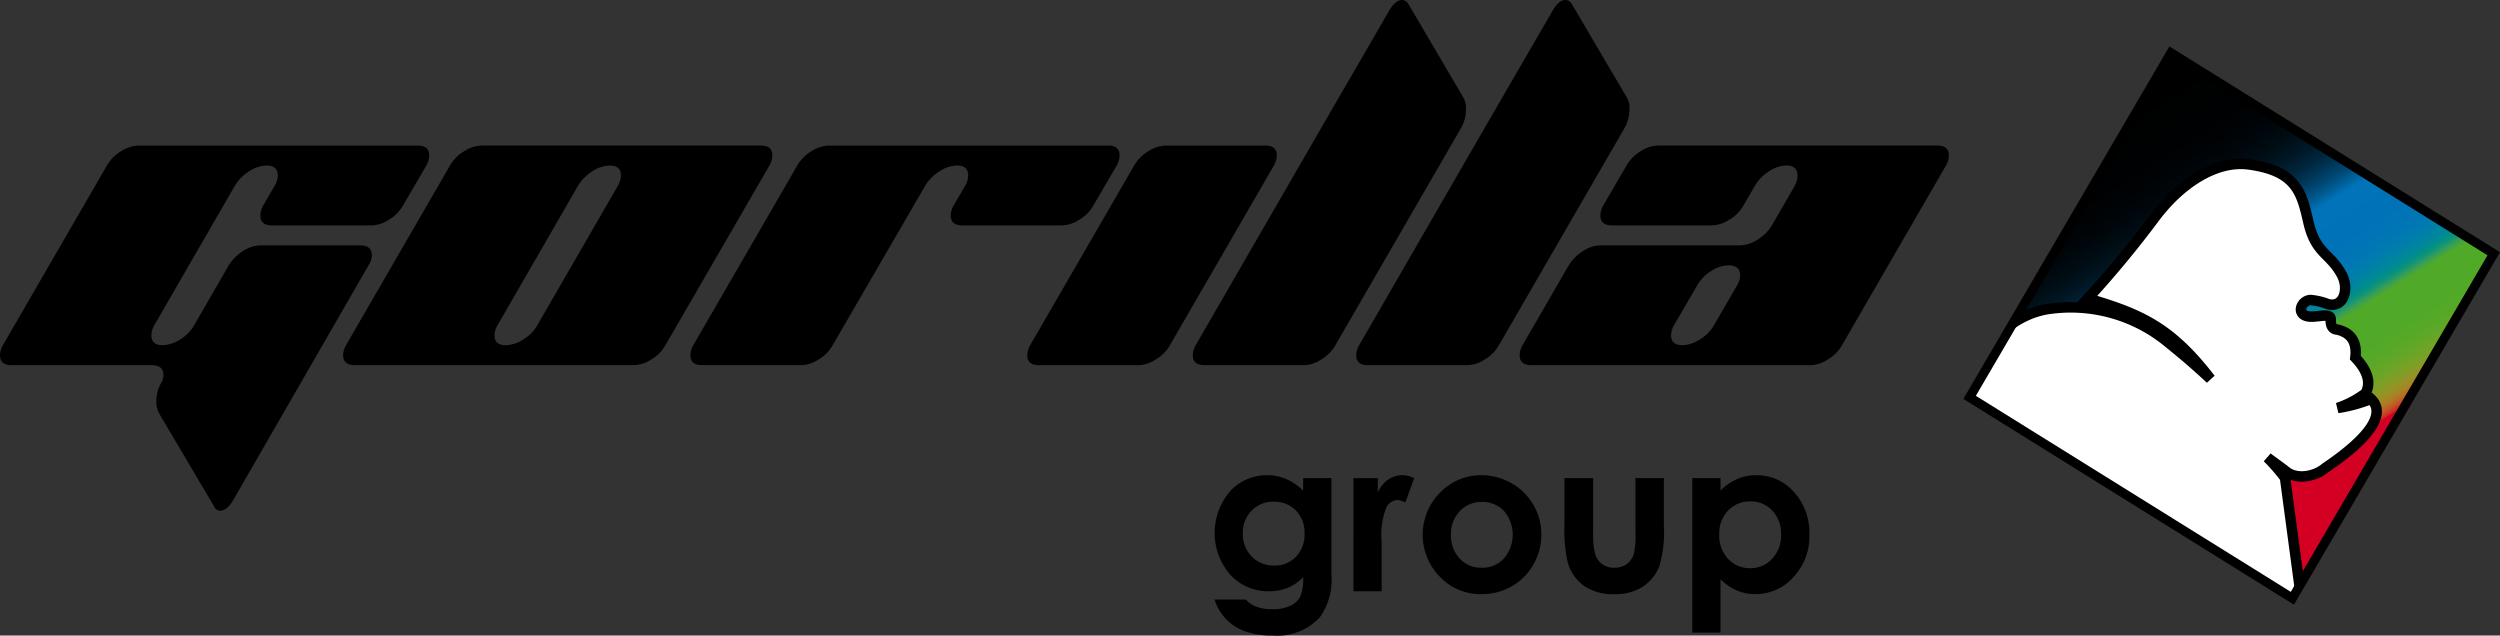 <?xml version="1.0" encoding="UTF-8"?>
<svg xmlns="http://www.w3.org/2000/svg" xmlns:xlink="http://www.w3.org/1999/xlink" width="295.026" height="75" viewBox="0 0 295.026 75">
  <rect x="0" y="0" width="295.026" height="75" fill="#333333" stroke="none"/>
  <defs>
    <linearGradient id="linear-gradient" x1="0.246" y1="0.077" x2="0.754" y2="0.923" gradientUnits="objectBoundingBox">
      <stop offset="0"></stop>
      <stop offset="0.159" stop-color="#000102"></stop>
      <stop offset="0.216" stop-color="#000509"></stop>
      <stop offset="0.257" stop-color="#000d14"></stop>
      <stop offset="0.29" stop-color="#001725"></stop>
      <stop offset="0.318" stop-color="#00253b"></stop>
      <stop offset="0.343" stop-color="#003657"></stop>
      <stop offset="0.366" stop-color="#004a77"></stop>
      <stop offset="0.386" stop-color="#00619b"></stop>
      <stop offset="0.4" stop-color="#0073b9"></stop>
      <stop offset="0.475" stop-color="#0073b8"></stop>
      <stop offset="0.501" stop-color="#0075b6"></stop>
      <stop offset="0.521" stop-color="#0078b3"></stop>
      <stop offset="0.536" stop-color="#007cad"></stop>
      <stop offset="0.549" stop-color="#0081a5"></stop>
      <stop offset="0.561" stop-color="#00879a"></stop>
      <stop offset="0.572" stop-color="#008e8a"></stop>
      <stop offset="0.581" stop-color="#129575"></stop>
      <stop offset="0.59" stop-color="#379d59"></stop>
      <stop offset="0.599" stop-color="#4ca733"></stop>
      <stop offset="0.6" stop-color="#50a928"></stop>
      <stop offset="0.674" stop-color="#52a928"></stop>
      <stop offset="0.701" stop-color="#5aa828"></stop>
      <stop offset="0.72" stop-color="#66a627"></stop>
      <stop offset="0.736" stop-color="#74a227"></stop>
      <stop offset="0.749" stop-color="#849c26"></stop>
      <stop offset="0.761" stop-color="#959325"></stop>
      <stop offset="0.772" stop-color="#a68525"></stop>
      <stop offset="0.781" stop-color="#b57025"></stop>
      <stop offset="0.79" stop-color="#c35125"></stop>
      <stop offset="0.799" stop-color="#d01e24"></stop>
      <stop offset="0.8" stop-color="#d30024"></stop>
    </linearGradient>
    <clipPath id="clip-path">
      <path id="Path_156251" data-name="Path 156251" d="M273.813,75.308,235.726,51.6l23.766-40.657L297.58,34.651Z"></path>
    </clipPath>
  </defs>
  <g id="Gorilla-Group" transform="translate(-3.291 -4.707)">
    <g id="Group_129963" data-name="Group 129963">
      <path id="Path_156237" data-name="Path 156237" d="M157.075,61.129h3.338V72.565a7.568,7.568,0,0,1-1.362,4.982,6.815,6.815,0,0,1-5.509,2.16,9.647,9.647,0,0,1-3.3-.491,5.94,5.94,0,0,1-2.258-1.442,5.874,5.874,0,0,1-1.362-2.313h3.693a3.057,3.057,0,0,0,1.264.853,5.234,5.234,0,0,0,1.829.288,4.819,4.819,0,0,0,2.172-.417,2.517,2.517,0,0,0,1.159-1.08,5.469,5.469,0,0,0,.338-2.282,5.55,5.55,0,0,1-1.853,1.27,5.888,5.888,0,0,1-2.2.387,6.036,6.036,0,0,1-4.54-1.939,7.523,7.523,0,0,1,.111-10.013,5.856,5.856,0,0,1,4.245-1.742,5.646,5.646,0,0,1,2.178.423,6.908,6.908,0,0,1,2.055,1.393ZM153.6,63.915a3.489,3.489,0,0,0-2.614,1.061,3.678,3.678,0,0,0-1.03,2.669,3.726,3.726,0,0,0,1.055,2.736,3.573,3.573,0,0,0,2.65,1.067,3.43,3.43,0,0,0,2.571-1.043,3.762,3.762,0,0,0,1.012-2.736,3.716,3.716,0,0,0-1.018-2.712A3.511,3.511,0,0,0,153.6,63.915Z"></path>
      <path id="Path_156238" data-name="Path 156238" d="M163.014,61.129h2.871v1.681a3.588,3.588,0,0,1,1.239-1.51,2.991,2.991,0,0,1,1.693-.515,3.139,3.139,0,0,1,1.362.343l-1.043,2.884a2.3,2.3,0,0,0-.969-.295,1.534,1.534,0,0,0-1.307.957,8.757,8.757,0,0,0-.534,3.755l.012.65v5.4h-3.325Z"></path>
      <path id="Path_156239" data-name="Path 156239" d="M178.106,60.786a7.076,7.076,0,0,1,3.552.945,6.927,6.927,0,0,1,3.528,6.062,7.01,7.01,0,0,1-.939,3.534,6.775,6.775,0,0,1-2.558,2.571,7.066,7.066,0,0,1-3.571.926,6.66,6.66,0,0,1-4.9-2.043A7.078,7.078,0,0,1,173.48,62.6,6.7,6.7,0,0,1,178.106,60.786Zm.055,3.154a3.448,3.448,0,0,0-2.6,1.086,3.858,3.858,0,0,0-1.039,2.779,3.928,3.928,0,0,0,1.026,2.822,3.431,3.431,0,0,0,2.6,1.08,3.473,3.473,0,0,0,2.618-1.092,4.305,4.305,0,0,0,.018-5.6A3.47,3.47,0,0,0,178.161,63.94Z"></path>
      <path id="Path_156240" data-name="Path 156240" d="M187.91,61.129H191.3v6.43a8.906,8.906,0,0,0,.258,2.608,2.275,2.275,0,0,0,.831,1.135,2.374,2.374,0,0,0,1.408.405,2.46,2.46,0,0,0,1.421-.4,2.338,2.338,0,0,0,.867-1.172,8.985,8.985,0,0,0,.209-2.467v-6.54h3.35v5.657a13.877,13.877,0,0,1-.552,4.786,5.218,5.218,0,0,1-1.988,2.411,6.086,6.086,0,0,1-3.337.84,5.92,5.92,0,0,1-3.552-.982,5.186,5.186,0,0,1-1.908-2.736,16.592,16.592,0,0,1-.392-4.417V61.129Z"></path>
      <path id="Path_156241" data-name="Path 156241" d="M206.328,61.129V62.6a6.3,6.3,0,0,1,1.963-1.362,5.655,5.655,0,0,1,2.258-.454,5.828,5.828,0,0,1,4.442,1.976,7.166,7.166,0,0,1,1.828,5.068,6.994,6.994,0,0,1-1.89,4.988,5.951,5.951,0,0,1-4.479,2.006,5.564,5.564,0,0,1-2.147-.411,6.543,6.543,0,0,1-1.976-1.344v6.295H203V61.13h3.325Zm3.521,2.749a3.5,3.5,0,0,0-2.626,1.08,3.891,3.891,0,0,0-1.043,2.822,4.005,4.005,0,0,0,1.043,2.877,3.467,3.467,0,0,0,2.626,1.1,3.405,3.405,0,0,0,2.583-1.117,3.991,3.991,0,0,0,1.049-2.847,3.949,3.949,0,0,0-1.031-2.816A3.415,3.415,0,0,0,209.849,63.878Z"></path>
    </g>
    <g id="Group_129964" data-name="Group 129964">
      <path id="Path_156242" data-name="Path 156242" d="M22.04,53.444a2.853,2.853,0,0,1-.295-1.374,4.205,4.205,0,0,1,.589-2.208,2.094,2.094,0,0,0,.245-.933q0-1.13-1.423-1.129H4.665q-1.375,0-1.374-1.178a2.52,2.52,0,0,1,.344-1.178l12.27-21.2a4.581,4.581,0,0,1,1.644-1.669,3.981,3.981,0,0,1,2.086-.687H52.617q1.325,0,1.325,1.178a2.516,2.516,0,0,1-.343,1.178L50.85,28.953a4.574,4.574,0,0,1-1.644,1.669,3.918,3.918,0,0,1-2.037.687H35.39q-1.375,0-1.374-1.179a2.522,2.522,0,0,1,.342-1.179l1.368-2.358a2.464,2.464,0,0,0,.351-1.176q0-1.175-1.325-1.176a3.864,3.864,0,0,0-2.062.687A5.075,5.075,0,0,0,31.021,26.6L21.5,43.088a2.512,2.512,0,0,0-.343,1.178q0,1.178,1.325,1.178a3.965,3.965,0,0,0,2.082-.688,4.582,4.582,0,0,0,1.642-1.672l4.078-7.065a5.077,5.077,0,0,1,1.669-1.668,3.862,3.862,0,0,1,2.061-.687H45.8q1.374,0,1.374,1.178a2.282,2.282,0,0,1-.393,1.178L30.825,63.7q-.736,1.276-1.571,1.276a.756.756,0,0,1-.687-.491Z"></path>
      <path id="Path_156243" data-name="Path 156243" d="M93.108,21.885q1.325,0,1.325,1.178a2.516,2.516,0,0,1-.343,1.178l-12.27,21.2a4.576,4.576,0,0,1-1.644,1.669,3.917,3.917,0,0,1-2.037.687H45.156q-1.374,0-1.374-1.178a2.512,2.512,0,0,1,.344-1.178l12.27-21.2a4.582,4.582,0,0,1,1.644-1.669,3.98,3.98,0,0,1,2.086-.687H93.108ZM76.224,26.6a2.517,2.517,0,0,0,.343-1.178q0-1.178-1.325-1.178a3.847,3.847,0,0,0-2.058.688A5.084,5.084,0,0,0,71.519,26.6L62,43.092a2.466,2.466,0,0,0-.35,1.176q0,1.177,1.325,1.176a3.977,3.977,0,0,0,2.086-.687A4.578,4.578,0,0,0,66.7,43.088Z"></path>
      <path id="Path_156244" data-name="Path 156244" d="M134.09,21.885q1.325,0,1.325,1.178a2.516,2.516,0,0,1-.344,1.178l-2.749,4.712a4.572,4.572,0,0,1-1.644,1.669,3.916,3.916,0,0,1-2.037.687H116.863q-1.375,0-1.374-1.178a2.511,2.511,0,0,1,.343-1.178l1.374-2.356a2.514,2.514,0,0,0,.343-1.178q0-1.178-1.325-1.178a3.87,3.87,0,0,0-2.063.686,5.078,5.078,0,0,0-1.67,1.667L101.565,45.424a4.6,4.6,0,0,1-1.641,1.683,3.887,3.887,0,0,1-2.032.692H86.135q-1.371,0-1.371-1.178a2.514,2.514,0,0,1,.343-1.178l12.27-21.2a4.582,4.582,0,0,1,1.644-1.669,3.981,3.981,0,0,1,2.086-.687H134.09Z"></path>
      <path id="Path_156245" data-name="Path 156245" d="M125.893,47.8q-1.374,0-1.374-1.178a2.512,2.512,0,0,1,.344-1.178l12.27-21.2a4.582,4.582,0,0,1,1.644-1.669,3.98,3.98,0,0,1,2.086-.687h11.779q1.325,0,1.325,1.178a2.517,2.517,0,0,1-.344,1.178l-12.27,21.2a4.578,4.578,0,0,1-1.644,1.669,3.917,3.917,0,0,1-2.037.687h-11.78Z"></path>
      <path id="Path_156246" data-name="Path 156246" d="M176,16.241a2.567,2.567,0,0,1,.294,1.325,4.474,4.474,0,0,1-.589,2.258l-14.823,25.62a4.579,4.579,0,0,1-1.644,1.669,3.918,3.918,0,0,1-2.037.687H145.427q-1.374,0-1.374-1.178a2.512,2.512,0,0,1,.344-1.178l14.969-25.915,7.853-13.546q.736-1.276,1.521-1.276a.865.865,0,0,1,.736.442Z"></path>
      <path id="Path_156247" data-name="Path 156247" d="M195.292,16.241a2.567,2.567,0,0,1,.295,1.325A4.472,4.472,0,0,1,195,19.824l-14.823,25.62a4.578,4.578,0,0,1-1.644,1.669,3.917,3.917,0,0,1-2.037.687H164.715q-1.374,0-1.374-1.178a2.512,2.512,0,0,1,.344-1.178l14.969-25.915,7.853-13.546q.736-1.276,1.521-1.276a.865.865,0,0,1,.736.442Z"></path>
      <path id="Path_156248" data-name="Path 156248" d="M231.955,21.885q1.325,0,1.325,1.178a2.515,2.515,0,0,1-.344,1.178l-12.27,21.2a4.581,4.581,0,0,1-1.645,1.669,3.916,3.916,0,0,1-2.037.687H184q-1.375,0-1.374-1.178a2.513,2.513,0,0,1,.344-1.178l5.448-9.424a5.08,5.08,0,0,1,1.669-1.669,3.862,3.862,0,0,1,2.062-.687h16.491a3.9,3.9,0,0,0,2.072-.685,5.1,5.1,0,0,0,1.678-1.664l2.713-4.7a2.76,2.76,0,0,0,.31-1.188q0-1.187-1.325-1.188a3.777,3.777,0,0,0-2.041.693,5.085,5.085,0,0,0-1.653,1.684l-1.368,2.36a4.562,4.562,0,0,1-1.649,1.652,3.965,3.965,0,0,1-2.041.679H193.528q-1.378,0-1.377-1.178a2.511,2.511,0,0,1,.343-1.178l2.749-4.712a4.583,4.583,0,0,1,1.644-1.669,3.979,3.979,0,0,1,2.086-.687h32.982ZM208.289,38.371a2.462,2.462,0,0,0,.353-1.176q0-1.175-1.374-1.175a3.86,3.86,0,0,0-2.061.687,4.634,4.634,0,0,0-1.62,1.669l-2.748,4.712a2.512,2.512,0,0,0-.343,1.178q0,1.178,1.325,1.178a3.987,3.987,0,0,0,2.087-.686,4.579,4.579,0,0,0,1.646-1.667Z"></path>
    </g>
    <g id="Group_129966" data-name="Group 129966">
      <path id="Path_156249" data-name="Path 156249" d="M273.813,75.308,235.726,51.6l23.766-40.657L297.58,34.651Z" fill="url(#linear-gradient)"></path>
      <g id="Group_129965" data-name="Group 129965" clip-path="url(#clip-path)">
        <path id="Path_156250" data-name="Path 156250" d="M259.35,45.27c1.672,1.342,3.281,2.734,4.8,4.157-4.576-5.938-8.049-7.637-14.484-9.49a121.336,121.336,0,0,0,7.8-9.411c2.965-4.031,7.227-6.949,11.214-6.415,5.609.756,6.228,3.32,7.03,6.831.85,3.741,2.567,3.605,3.951,6.221.852,1.613.268,3.918-1.653,3.435a7.217,7.217,0,0,0-2.067-.487c-1.21.078-1.818,2.018.212,1.964.98-.022,2.129-.39,2.188.27q-.053,1.216.769,1.253,2.474.571,2.136,3.316,2.2,2.328,1.21,4.2a11.532,11.532,0,0,1-3.3,1.738,16.921,16.921,0,0,0,3.938-1.076c1.763,1.683.066,4.461-5.376,8.142-1.2,1.028-3.373,1.454-4.655.417-.583-.473-1.365-.994-2.191-1.632a21.373,21.373,0,0,1,2.076,2.39l2.1,15.683a13.621,13.621,0,0,0-4.732-2.191c6.209,2.3,9.718,12.071,9.933,20.191.136,5.114-.67,13.979-7.191,15.028l-10.739.043c-1.987-.011-2.935-1.481-2.7-2.645.3-1.5,3.11-.253,3.8-.927,1.339-1.3-1.281-6.486-1.636-7.383l-3.013-7.622a62.869,62.869,0,0,1-2.281-14.515,74.688,74.688,0,0,0,.342,14.42c.549,10.959-4.836,18.275-9.226,18.488-1.447.073-3.445.029-5.879.068-4.51.077-4.743-4.33-1.074-3.843,2.858.381.82-4.127.4-6.045q-.9-4.493-1.8-8.982a61.556,61.556,0,0,0,3.771-8.945c-4.566,8.582-7.785,10.21-12.575,11.921a15.559,15.559,0,0,0-4.251-3.823,13.763,13.763,0,0,1,3.6,4.227,36.557,36.557,0,0,1-.436,5.121,25.163,25.163,0,0,1-1.762,4.561c-.931,2.671,5.528.775,5.957,3.041.291,1.537-.281,2.485-2.88,2.45l-11.145-.143c-4.451-.057-6.278-4.468-5.6-8.51,1.269-7.525-4.433-9.574-7.76-18.394.3,1.822,1.766,6.642,2.338,8.363-4.257,8.348-6.963,6.438-11.933,11.149-1.415,1.338-2.465,2.252-2.234,3.129.594,2.272,4.206.256,4.31,2.53.032.688-.34,1.789-2.582,1.734l-11.275-.287c-4.472-.112-5.183-3.821-4.566-8.132.943-6.6,5.342-13.094,10.777-17.064a24.386,24.386,0,0,0,.827,5.16c-.322-5.781.633-20.677,4.14-24.826,5.493-6.5,12.576-8.909,20.162-9.528,10.612-.867,11.9.051,14.378-1.682,5.464-3.813,7.786-10.452,14.2-11.692A18.079,18.079,0,0,1,259.35,45.27Z" fill="#fff" stroke="#000" stroke-miterlimit="10" stroke-width="1.236"></path>
      </g>
      <path id="Path_156252" data-name="Path 156252" d="M273.813,75.308,235.726,51.6l23.766-40.657L297.58,34.651Z" fill="none" stroke="#000" stroke-miterlimit="10" stroke-width="1.088"></path>
    </g>
  </g>
</svg>
